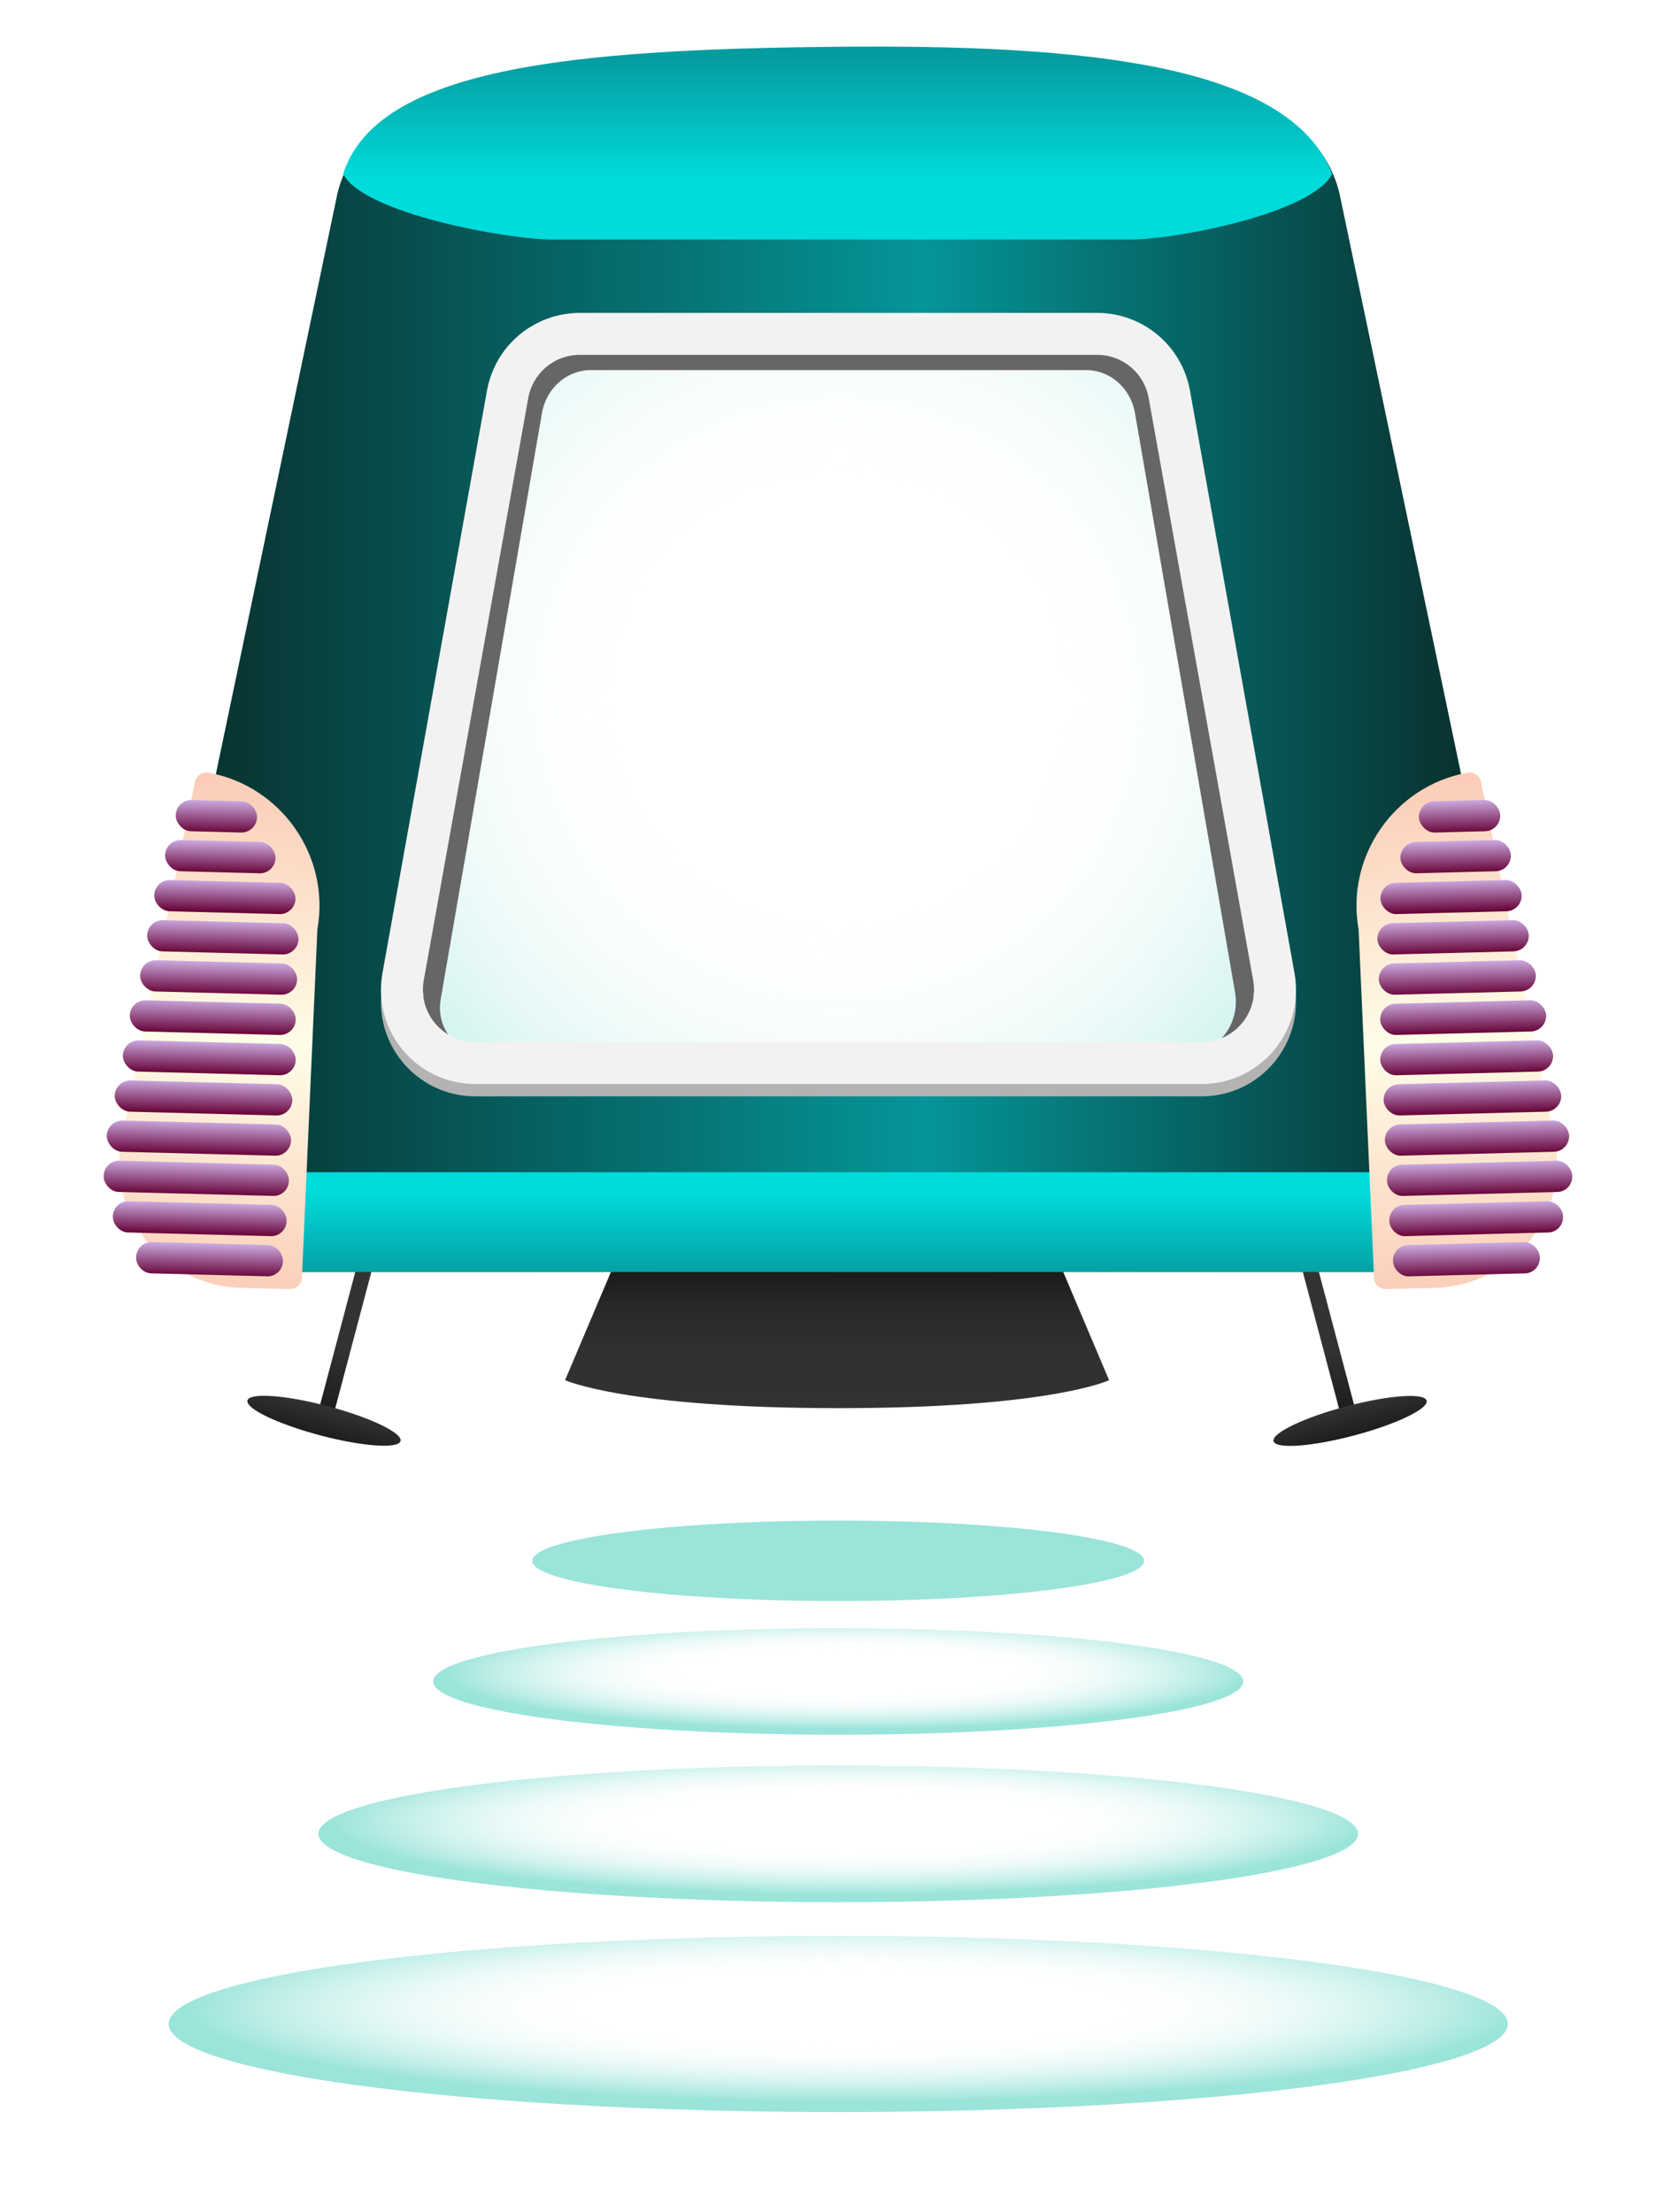 <svg width="1200" height="1582" viewBox="0 0 1200 1582" xmlns="http://www.w3.org/2000/svg" xmlns:xlink="http://www.w3.org/1999/xlink"><defs><style>.pcls-1 {fill: url(#radial-gradient);}.pcls-1,.pcls-2,.pcls-3,.pcls-4 {stroke-width: 0px;}.pcls-2 {fill: url(#radial-gradient-2);}.pcls-3 {fill: url(#radial-gradient-3);}.pcls-4 {fill: url(#radial-gradient-4);}</style><radialGradient id="radial-gradient" cx="604.07" cy="1106.4" fx="604.07" fy="1106.4" r="242.01" gradientTransform="translate(0 956.89) scale(1 .14)" gradientUnits="userSpaceOnUse"><stop offset=".56" stop-color="#fff" stop-opacity="0" /><stop offset=".6" stop-color="#fefcfd" stop-opacity=".02" /><stop offset=".72" stop-color="#fbdcdf" stop-opacity=".25" /><stop offset=".88" stop-color="#f27e8b" /></radialGradient><radialGradient id="radial-gradient-2" cx="605.56" cy="1175.21" fx="605.56" fy="1175.21" r="320.42" gradientTransform="translate(0 1031.8) scale(1 .14)" xlink:href="#radial-gradient" /><radialGradient id="radial-gradient-3" cx="607.3" cy="1262.25" fx="607.3" fy="1262.25" r="411.21" gradientTransform="translate(0 1126.56) scale(1 .14)" xlink:href="#radial-gradient" /><radialGradient id="radial-gradient-4" cx="609.56" cy="1370.79" fx="609.56" fy="1370.79" r="529.66" gradientTransform="translate(0 1244.71) scale(1 .14)" xlink:href="#radial-gradient" /></defs><g id="Waves_2"><ellipse class="pcls-1" cx="599.44" cy="1116.33" rx="218.77" ry="28.79" /><ellipse class="pcls-2" cx="599.44" cy="1202.63" rx="289.65" ry="38.12" /><ellipse class="pcls-3" cx="599.44" cy="1311.6" rx="371.73" ry="48.92" /><ellipse class="pcls-4" cx="599.44" cy="1447.6" rx="478.81" ry="63.01" /></g><defs><style>.cls-1,.cls-2,.cls-3,.cls-4 {fill: none;}.cls-1,.cls-5,.cls-6,.cls-7,.cls-8,.cls-9,.cls-10,.cls-11,.cls-12,.cls-13,.cls-14,.cls-15,.cls-16,.cls-17,.cls-18,.cls-19,.cls-20,.cls-21,.cls-22,.cls-23,.cls-24,.cls-25,.cls-26,.cls-27,.cls-28,.cls-29,.cls-30,.cls-31,.cls-32,.cls-33,.cls-34,.cls-35,.cls-36,.cls-37,.cls-38,.cls-39 {stroke-width: 0px;}.cls-2 {stroke: #f2f2f2;}.cls-2,.cls-3 {stroke-width: 30px;}.cls-2,.cls-3,.cls-4 {stroke-miterlimit: 10;}.cls-3 {stroke: #b3b3b3;}.cls-5 {fill: url(#linear-gradient);}.cls-6 {fill: url(#radial-gradient);opacity: .48;}.cls-7 {fill: url(#linear-gradient-33);}.cls-8 {fill: url(#linear-gradient-29);}.cls-9 {fill: url(#linear-gradient-32);}.cls-10 {fill: url(#linear-gradient-30);}.cls-11 {fill: url(#linear-gradient-31);}.cls-12 {fill: url(#linear-gradient-34);}.cls-13 {fill: url(#linear-gradient-28);}.cls-14 {fill: url(#linear-gradient-25);}.cls-15 {fill: url(#linear-gradient-11);}.cls-16 {fill: url(#linear-gradient-12);}.cls-17 {fill: url(#linear-gradient-13);}.cls-18 {fill: url(#linear-gradient-10);}.cls-19 {fill: url(#linear-gradient-17);}.cls-20 {fill: url(#linear-gradient-16);}.cls-21 {fill: url(#linear-gradient-19);}.cls-22 {fill: url(#linear-gradient-15);}.cls-23 {fill: url(#linear-gradient-23);}.cls-24 {fill: url(#linear-gradient-21);}.cls-25 {fill: url(#linear-gradient-18);}.cls-26 {fill: url(#linear-gradient-14);}.cls-27 {fill: url(#linear-gradient-22);}.cls-28 {fill: url(#linear-gradient-20);}.cls-29 {fill: url(#linear-gradient-27);}.cls-30 {fill: url(#linear-gradient-24);}.cls-31 {fill: url(#linear-gradient-26);}.cls-4 {stroke: #666;stroke-width: 29.26px;}.cls-32 {fill: url(#linear-gradient-4);}.cls-33 {fill: url(#linear-gradient-2);}.cls-34 {fill: url(#linear-gradient-3);}.cls-35 {fill: url(#linear-gradient-8);}.cls-36 {fill: url(#linear-gradient-9);}.cls-37 {fill: url(#linear-gradient-7);}.cls-38 {fill: url(#linear-gradient-5);}.cls-39 {fill: url(#linear-gradient-6);}</style><linearGradient id="linear-gradient" x1="268.34" y1="1033.32" x2="302.87" y2="996.97" gradientTransform="translate(706.72 8.59) rotate(45)" gradientUnits="userSpaceOnUse"><stop offset="0" stop-color="#1a1a1a" /><stop offset="1" stop-color="#333" /></linearGradient><linearGradient id="linear-gradient-2" x1="382.82" y1="916.58" x2="430.99" y2="866.6" gradientTransform="translate(355.51 98.01) rotate(70.23) scale(.75 .48) skewX(37.64)" xlink:href="#linear-gradient" /><linearGradient id="linear-gradient-3" x1="-226.58" y1="745.77" x2="-192.05" y2="709.41" gradientTransform="translate(1306.69 328.7) rotate(-135) scale(1 -1)" xlink:href="#linear-gradient" /><linearGradient id="linear-gradient-4" x1="-296.83" y1="813.76" x2="-248.67" y2="763.78" gradientTransform="translate(1330.46 745.78) rotate(-160.23) scale(.75 -.48) skewX(37.64)" xlink:href="#linear-gradient" /><linearGradient id="linear-gradient-5" x1="598.62" y1="909.07" x2="598.62" y2="1031.67" gradientUnits="userSpaceOnUse"><stop offset="0" stop-color="#1a1a1a" /><stop offset=".03" stop-color="#1c1c1c" /><stop offset=".22" stop-color="#292929" /><stop offset=".47" stop-color="#303030" /><stop offset="1" stop-color="#333" /></linearGradient><linearGradient id="linear-gradient-6" x1="99.17" y1="491.75" x2="1100.07" y2="491.75" gradientUnits="userSpaceOnUse"><stop offset=".05" stop-color="#083330" /><stop offset=".56" stop-color="#059599" /><stop offset=".94" stop-color="#083330" /></linearGradient><linearGradient id="linear-gradient-7" x1="599.62" y1="915.6" x2="599.62" y2="838.76" gradientUnits="userSpaceOnUse"><stop offset="0" stop-color="#059ca0" /><stop offset=".83" stop-color="#00dbdb" /></linearGradient><linearGradient id="linear-gradient-8" x1="599.03" y1="146.07" x2="599.03" y2="41.42" gradientUnits="userSpaceOnUse"><stop offset=".17" stop-color="#00dbdb" /><stop offset="1" stop-color="#059ca0" /></linearGradient><radialGradient id="radial-gradient" cx="599.62" cy="499.56" fx="599.62" fy="499.56" r="425.41" gradientUnits="userSpaceOnUse"><stop offset=".38" stop-color="#fafefd" stop-opacity=".04" /><stop offset=".9" stop-color="#9ae4da" /></radialGradient><linearGradient id="linear-gradient-9" x1="178.08" y1="559.34" x2="149.75" y2="924.95" gradientTransform="translate(18.94 -3.64) rotate(1.47)" gradientUnits="userSpaceOnUse"><stop offset="0" stop-color="#fbcdb8" /><stop offset=".5" stop-color="#fefde8" /><stop offset="1" stop-color="#fbcdb8" /></linearGradient><linearGradient id="linear-gradient-10" x1="154.39" y1="624.64" x2="154.39" y2="602.18" gradientTransform="translate(3.18 .11)" gradientUnits="userSpaceOnUse"><stop offset="0" stop-color="#650034" /><stop offset="1" stop-color="#c8a5db" /></linearGradient><linearGradient id="linear-gradient-11" x1="150.83" y1="596.31" x2="150.83" y2="573.11" gradientTransform="translate(3.92 .03)" xlink:href="#linear-gradient-10" /><linearGradient id="linear-gradient-12" x1="158.4" y1="652.43" x2="158.4" y2="630.2" gradientTransform="translate(2.44 .21)" xlink:href="#linear-gradient-10" /><linearGradient id="linear-gradient-13" x1="157.67" y1="682.4" x2="157.67" y2="659.12" gradientTransform="translate(1.7 .18)" xlink:href="#linear-gradient-10" /><linearGradient id="linear-gradient-14" x1="155.39" y1="711.82" x2="155.39" y2="688.53" gradientTransform="translate(.96 .11)" xlink:href="#linear-gradient-10" /><linearGradient id="linear-gradient-15" x1="151.95" y1="739.61" x2="151.95" y2="716.02" gradientTransform="translate(.23 .01)" xlink:href="#linear-gradient-10" /><linearGradient id="linear-gradient-16" x1="150.2" y1="768.49" x2="150.2" y2="745.83" gradientTransform="translate(-.51 -.04)" xlink:href="#linear-gradient-10" /><linearGradient id="linear-gradient-17" x1="146.8" y1="796.82" x2="146.8" y2="774.07" gradientTransform="translate(-1.25 -.14)" xlink:href="#linear-gradient-10" /><linearGradient id="linear-gradient-18" x1="144.27" y1="826.25" x2="144.27" y2="802.95" gradientTransform="translate(-1.99 -.21)" xlink:href="#linear-gradient-10" /><linearGradient id="linear-gradient-19" x1="143.12" y1="855.12" x2="143.12" y2="832.14" gradientTransform="translate(-2.73 -.25)" xlink:href="#linear-gradient-10" /><linearGradient id="linear-gradient-20" x1="146.32" y1="883.46" x2="146.32" y2="861.22" gradientTransform="translate(-3.47 -.18)" xlink:href="#linear-gradient-10" /><linearGradient id="linear-gradient-21" x1="154.06" y1="913.43" x2="154.06" y2="890.33" gradientTransform="translate(-4.21 .01)" xlink:href="#linear-gradient-10" /><linearGradient id="linear-gradient-22" x1="841.67" y1="542.32" x2="813.33" y2="907.93" gradientTransform="translate(1843.42 -3.64) rotate(178.53) scale(1 -1)" xlink:href="#linear-gradient-9" /><linearGradient id="linear-gradient-23" x1="817.98" y1="607.62" x2="817.98" y2="585.16" gradientTransform="translate(223 1208.25) scale(1 -1)" xlink:href="#linear-gradient-10" /><linearGradient id="linear-gradient-24" x1="814.41" y1="579.29" x2="814.41" y2="556.09" gradientTransform="translate(229.39 1150.56) scale(1 -1)" xlink:href="#linear-gradient-10" /><linearGradient id="linear-gradient-25" x1="821.98" y1="635.41" x2="821.98" y2="613.18" gradientTransform="translate(215.74 1265.96) scale(1 -1)" xlink:href="#linear-gradient-10" /><linearGradient id="linear-gradient-26" x1="821.25" y1="665.38" x2="821.25" y2="642.1" gradientTransform="translate(217.92 1323.54) scale(1 -1)" xlink:href="#linear-gradient-10" /><linearGradient id="linear-gradient-27" x1="818.98" y1="694.8" x2="818.98" y2="671.5" gradientTransform="translate(223.22 1381.08) scale(1 -1)" xlink:href="#linear-gradient-10" /><linearGradient id="linear-gradient-28" x1="815.54" y1="722.59" x2="815.54" y2="699" gradientTransform="translate(230.83 1438.59) scale(1 -1)" xlink:href="#linear-gradient-10" /><linearGradient id="linear-gradient-29" x1="813.78" y1="751.47" x2="813.78" y2="728.81" gradientTransform="translate(235.09 1496.14) scale(1 -1)" xlink:href="#linear-gradient-10" /><linearGradient id="linear-gradient-30" x1="810.39" y1="779.8" x2="810.39" y2="757.05" gradientTransform="translate(242.61 1553.65) scale(1 -1)" xlink:href="#linear-gradient-10" /><linearGradient id="linear-gradient-31" x1="807.85" y1="809.23" x2="807.85" y2="785.93" gradientTransform="translate(248.42 1611.19) scale(1 -1)" xlink:href="#linear-gradient-10" /><linearGradient id="linear-gradient-32" x1="806.71" y1="838.1" x2="806.71" y2="815.12" gradientTransform="translate(251.45 1668.76) scale(1 -1)" xlink:href="#linear-gradient-10" /><linearGradient id="linear-gradient-33" x1="809.9" y1="866.44" x2="809.9" y2="844.2" gradientTransform="translate(245.8 1726.44) scale(1 -1)" xlink:href="#linear-gradient-10" /><linearGradient id="linear-gradient-34" x1="817.64" y1="896.41" x2="817.64" y2="873.31" gradientTransform="translate(231.05 1784.24) scale(1 -1)" xlink:href="#linear-gradient-10" /></defs><g id="Capsule_2"><rect class="cls-5" x="163.57" y="921.11" width="183.53" height="11.12" transform="translate(-705.82 936.17) rotate(-75.16)" /><ellipse class="cls-33" cx="231.7" cy="1016.22" rx="10.78" ry="56.62" transform="translate(-809.96 979.86) rotate(-75.16)" /><rect class="cls-34" x="936.35" y="834.91" width="11.12" height="183.53" transform="translate(-205.91 272.14) rotate(-14.84)" /><ellipse class="cls-32" cx="965.55" cy="1016.22" rx="56.62" ry="10.78" transform="translate(-228.11 281.26) rotate(-14.84)" /><path class="cls-38" d="m793.15,987.14s-41.35,20-193.37,20-195.67-20-195.67-20l40-94.42h309.04l40,94.42Z" /><path class="cls-39" d="m1098.72,810.85l-139.84-667.88c-7.19-40.05-42.03-69.2-82.72-69.2H323.08c-40.69,0-75.53,29.15-82.72,69.2L100.52,810.85c-9.25,51.53,30.37,98.88,82.72,98.88h832.77c52.35,0,91.97-47.35,82.72-98.88Zm-239.35-50.54H339.86c-32.66,0-57.37-29.54-51.6-61.69l74.76-416.65c4.48-24.98,26.22-43.17,51.6-43.17h369.99c25.38,0,47.12,18.18,51.6,43.17l74.76,416.65c5.77,32.15-18.94,61.69-51.6,61.69Z" /><path class="cls-37" d="m1098.72,810.85l-9.34-49.51c9.07,50.58-49.8,77.05-101.18,77.05H210.88c-51.38,0-110.26-26.47-101.18-77.05l-9.18,49.51c-9.25,51.53,30.36,98.88,82.72,98.88h832.77c52.35,0,91.97-47.35,82.72-98.88Z" /><path class="cls-35" d="m394.84,171.3h413.77c32.26,0,129.79-18.72,144.04-46.91-30.99-79.08-178.61-92.63-354.77-90.94-189.32,1.82-328.17,15.24-352.48,90.94,14.25,28.2,117.18,46.91,149.44,46.91Z" /><path class="cls-1" d="m836.22,278.71c-4.48-24.98-26.22-43.17-51.6-43.17h-369.99c-25.38,0-47.12,18.18-51.6,43.17l-74.76,416.65c-5.77,32.15,18.94,61.69,51.6,61.69h519.51c32.66,0,57.37-29.54,51.6-61.69l-74.76-416.65Z" /><path class="cls-6" d="m784.62,238.81h-369.99c-25.38,0-47.12,18.18-51.6,43.17l-74.76,416.65c-5.77,32.15,18.94,61.69,51.6,61.69h519.51c32.66,0,57.37-29.54,51.6-61.69l-74.76-416.65c-4.48-24.98-26.22-43.17-51.6-43.17Z" /><path class="cls-4" d="m776.68,250.06h-354.13c-24.3,0-45.1,18.08-49.39,42.91l-72.44,419.3c-5.06,29.29,16.62,56.21,45.28,56.21h502.25c31.26,0,54.91-29.37,49.39-61.32l-71.56-414.19c-4.29-24.84-25.1-42.91-49.39-42.91Z" /><path class="cls-3" d="m288.26,707.44c-5.77,32.15,18.94,61.69,51.6,61.69h519.51c32.66,0,57.37-29.54,51.6-61.69" /><path class="cls-2" d="m784.62,238.81h-369.99c-25.38,0-47.12,18.18-51.6,43.17l-74.76,416.65c-5.77,32.15,18.94,61.69,51.6,61.69h519.51c32.66,0,57.37-29.54,51.6-61.69l-74.76-416.65c-4.48-24.98-26.22-43.17-51.6-43.17Z" /><path class="cls-36" d="m149.02,552.63h0c-4.43-.8-8.68,2.08-9.58,6.49l-52.44,254.54c-11.24,54.56,29.6,106.01,85.29,107.44l35.12.9c4.52.12,8.29-3.41,8.49-7.92l11.06-249.34c9.4-52.26-25.67-102.71-77.93-112.11Z" /><rect class="cls-18" x="118.05" y="601.53" width="79.03" height="22.34" rx="11.17" ry="11.17" transform="translate(15.76 -3.84) rotate(1.47)" /><rect class="cls-15" x="125.65" y="572.64" width="58.19" height="22.34" rx="11.17" ry="11.17" transform="translate(15.02 -3.78) rotate(1.47)" /><rect class="cls-16" x="110.32" y="630.42" width="101.03" height="22.34" rx="11.17" ry="11.17" transform="translate(16.5 -3.91) rotate(1.47)" /><rect class="cls-17" x="105.23" y="659.2" width="108.28" height="22.34" rx="11.17" ry="11.17" transform="translate(17.24 -3.87) rotate(1.47)" /><rect class="cls-26" x="100.18" y="687.94" width="112.35" height="22.34" rx="11.17" ry="11.17" transform="translate(17.98 -3.78) rotate(1.47)" /><rect class="cls-22" x="92.83" y="716.64" width="118.69" height="22.34" rx="11.17" ry="11.17" transform="translate(18.71 -3.66) rotate(1.47)" /><rect class="cls-20" x="87.86" y="745.39" width="123.65" height="22.34" rx="11.17" ry="11.17" transform="translate(19.45 -3.59) rotate(1.47)" /><rect class="cls-19" x="82.03" y="774.1" width="127.05" height="22.34" rx="11.17" ry="11.17" transform="translate(20.18 -3.47) rotate(1.47)" /><rect class="cls-25" x="76.36" y="802.83" width="131.83" height="22.34" rx="11.17" ry="11.17" transform="translate(20.92 -3.38) rotate(1.47)" /><rect class="cls-21" x="74.14" y="831.59" width="132.51" height="22.34" rx="10.95" ry="10.95" transform="translate(21.65 -3.32) rotate(1.47)" /><rect class="cls-28" x="80.7" y="860.47" width="124.3" height="22.34" rx="10.96" ry="10.96" transform="translate(22.4 -3.38) rotate(1.47)" /><rect class="cls-24" x="97.34" y="889.46" width="105.03" height="22.34" rx="10.93" ry="10.93" transform="translate(23.14 -3.55) rotate(1.47)" /><path class="cls-27" d="m1049.53,552.63h0c4.43-.8,8.68,2.08,9.58,6.49l52.44,254.54c11.24,54.56-29.6,106.01-85.29,107.44l-35.12.9c-4.52.12-8.29-3.41-8.49-7.92l-11.06-249.34c-9.4-52.26,25.67-102.71,77.93-112.11Z" /><rect class="cls-23" x="1001.46" y="601.53" width="79.03" height="22.34" rx="11.17" ry="11.17" transform="translate(2097.33 1198.49) rotate(178.53)" /><rect class="cls-30" x="1014.71" y="572.64" width="58.19" height="22.34" rx="11.17" ry="11.17" transform="translate(2102.23 1140.66) rotate(178.53)" /><rect class="cls-14" x="987.2" y="630.42" width="101.03" height="22.34" rx="11.17" ry="11.17" transform="translate(2091.54 1256.36) rotate(178.53)" /><rect class="cls-31" x="985.04" y="659.2" width="108.28" height="22.34" rx="11.17" ry="11.17" transform="translate(2095.2 1313.87) rotate(178.53)" /><rect class="cls-29" x="986.02" y="687.94" width="112.35" height="22.34" rx="11.17" ry="11.17" transform="translate(2101.97 1371.26) rotate(178.53)" /><rect class="cls-13" x="987.03" y="716.64" width="118.69" height="22.34" rx="11.17" ry="11.17" transform="translate(2111.06 1428.55) rotate(178.53)" /><rect class="cls-8" x="987.04" y="745.39" width="123.65" height="22.34" rx="11.17" ry="11.17" transform="translate(2116.79 1485.98) rotate(178.53)" /><rect class="cls-10" x="989.47" y="774.1" width="127.05" height="22.34" rx="11.17" ry="11.17" transform="translate(2125.78 1543.28) rotate(178.53)" /><rect class="cls-11" x="990.35" y="802.83" width="131.83" height="22.34" rx="11.17" ry="11.17" transform="translate(2133.06 1600.64) rotate(178.53)" /><rect class="cls-9" x="991.9" y="831.59" width="132.51" height="22.34" rx="10.95" ry="10.95" transform="translate(2137.57 1658.12) rotate(178.53)" /><rect class="cls-7" x="993.55" y="860.47" width="124.3" height="22.34" rx="10.96" ry="10.96" transform="translate(2133.4 1715.92) rotate(178.53)" /><rect class="cls-12" x="996.18" y="889.46" width="105.03" height="22.34" rx="10.93" ry="10.93" transform="translate(2120.14 1774.08) rotate(178.53)" /></g></svg>